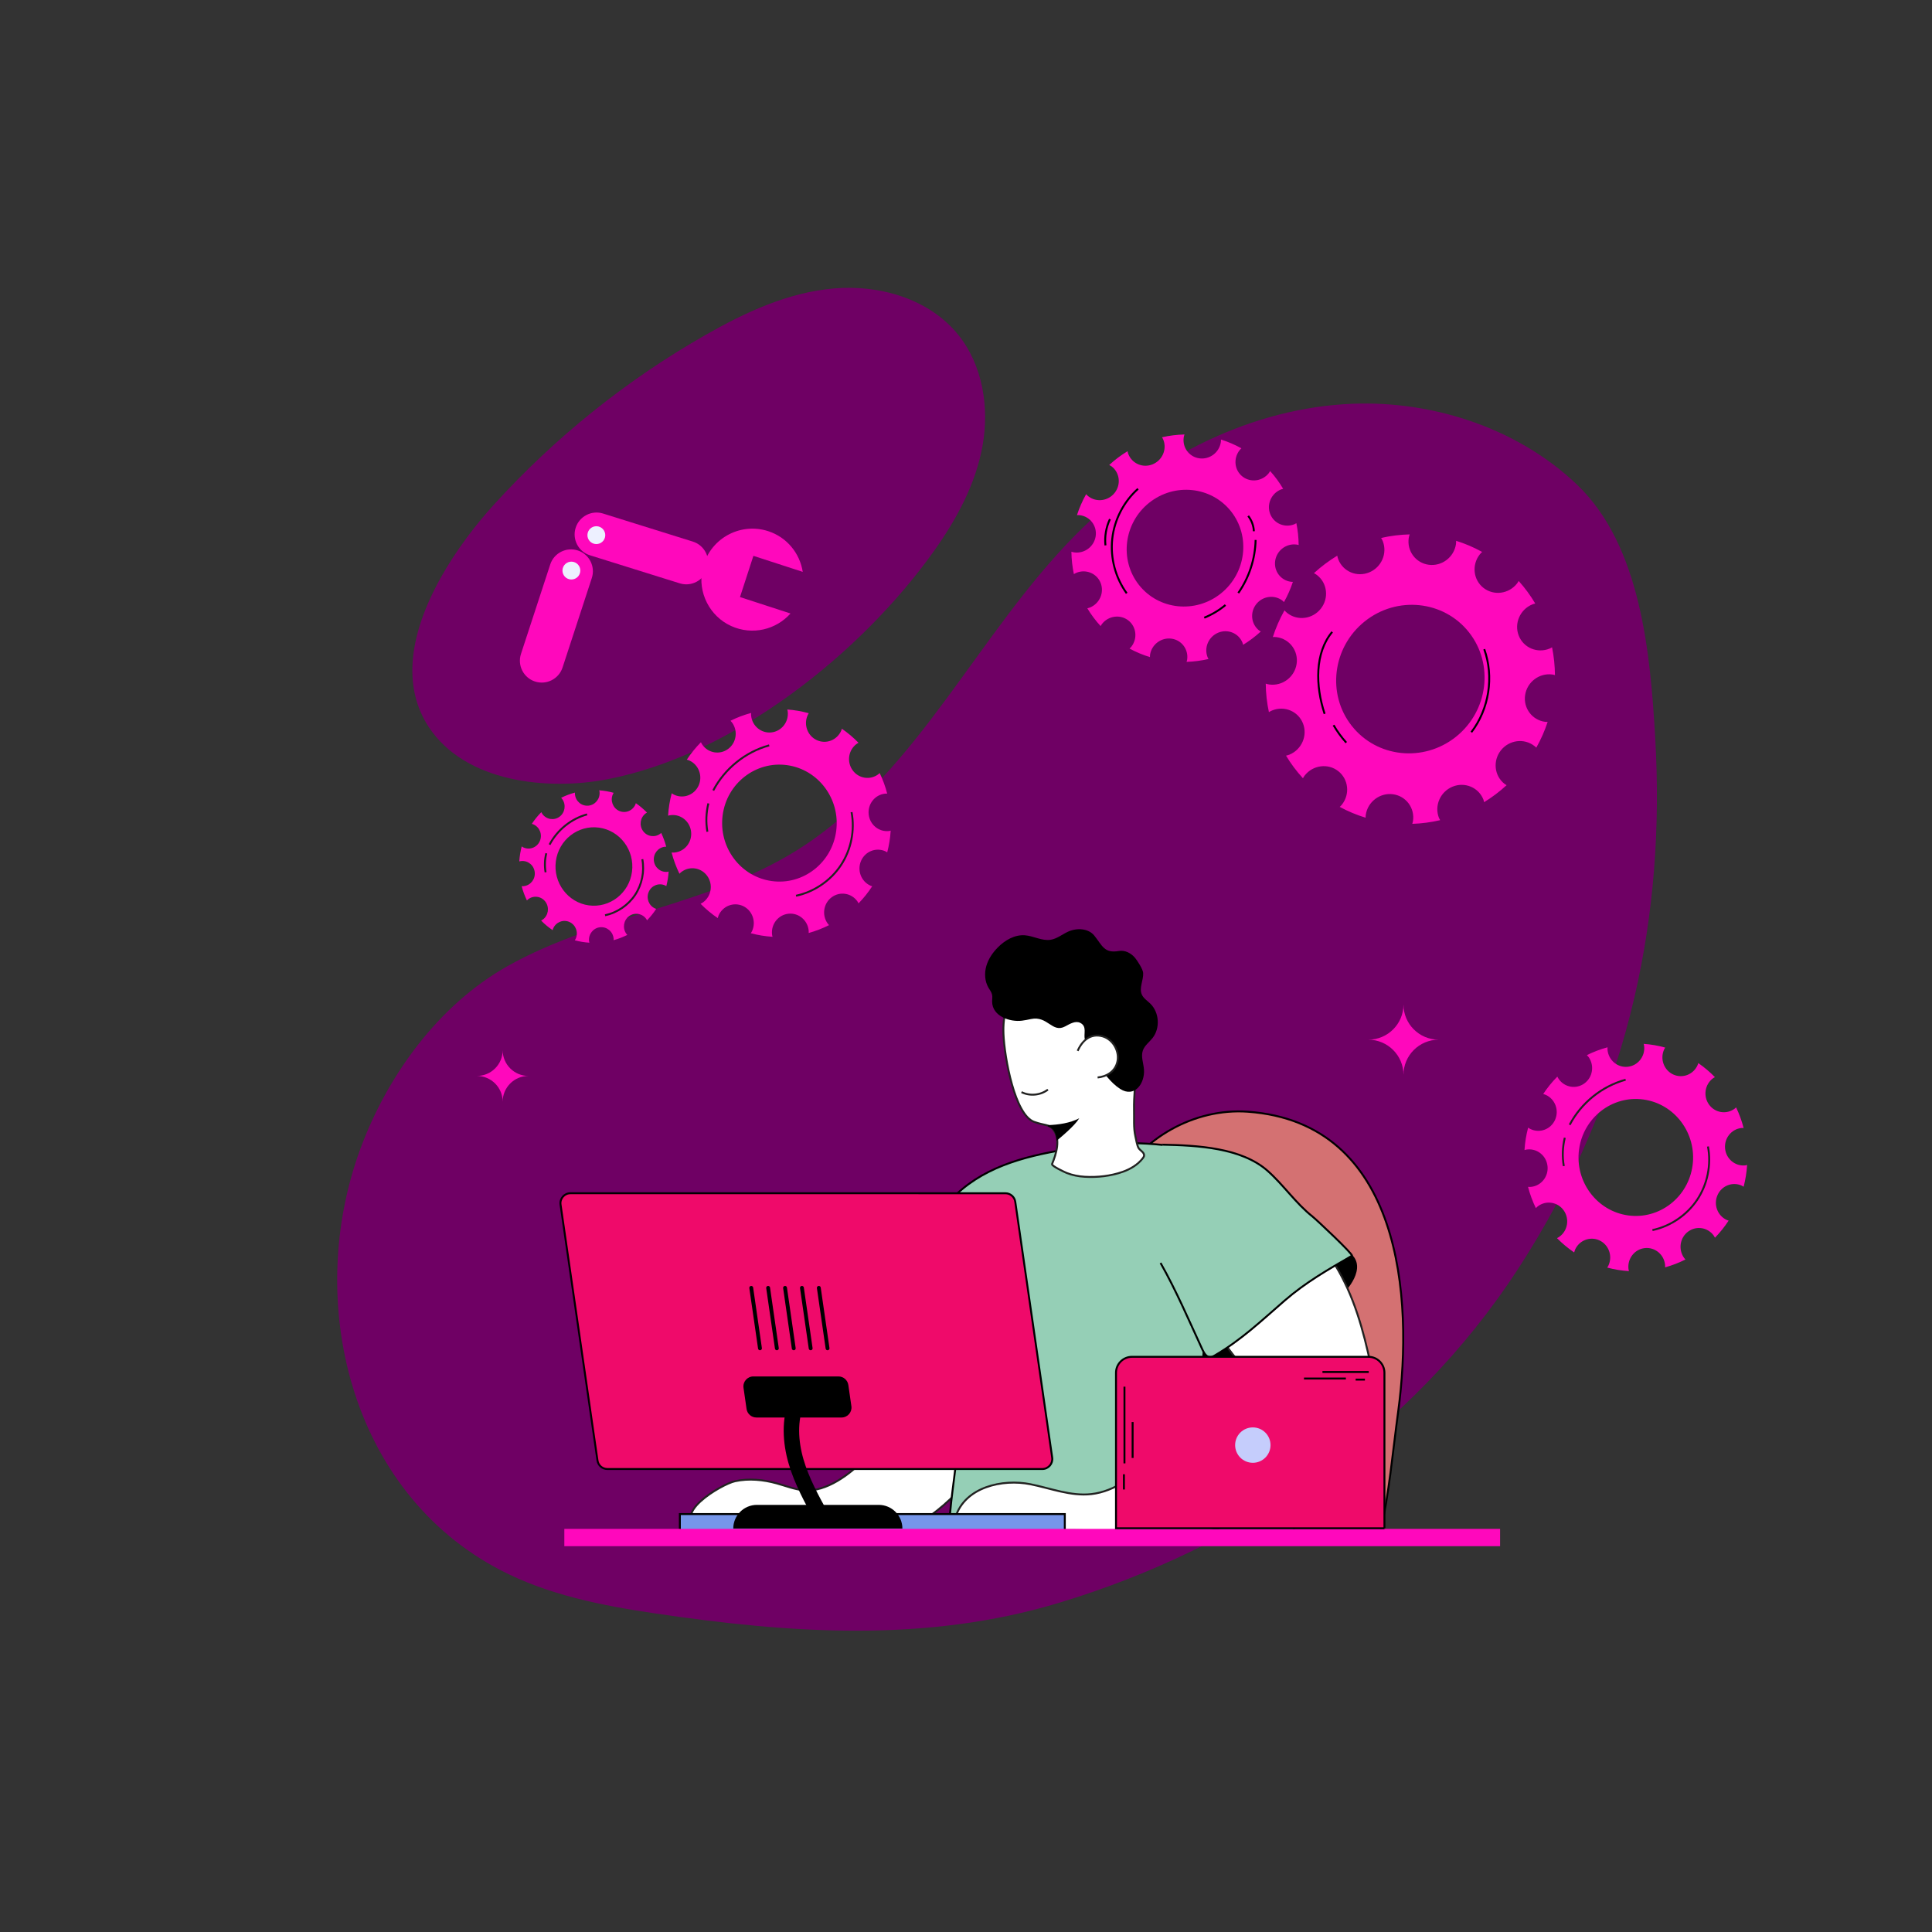 <?xml version="1.0" encoding="utf-8"?>
<!-- Generator: Adobe Illustrator 28.1.0, SVG Export Plug-In . SVG Version: 6.00 Build 0)  -->
<svg version="1.1" xmlns="http://www.w3.org/2000/svg" xmlns:xlink="http://www.w3.org/1999/xlink" x="0px" y="0px"
	 viewBox="0 0 500 500" style="enable-background:new 0 0 500 500;" xml:space="preserve">
<rect x="0" y="0" width="500" height="500" fill="#333333" stroke="none"/>
<style type="text/css">
	.st0{fill:#6F0064;}
	.st1{fill:#FF08BC;}
	.st2{fill:none;stroke:#000000;stroke-width:0.5;stroke-miterlimit:10;}
	.st3{fill:none;stroke:#222221;stroke-width:0.5;stroke-miterlimit:10;}
	.st4{fill:#D47172;stroke:#000000;stroke-width:0.5;stroke-miterlimit:10;}
	.st5{fill:#FFFFFF;stroke:#222221;stroke-width:0.5;stroke-miterlimit:10;}
	.st6{fill:#95CFB6;stroke:#000000;stroke-width:0.5;stroke-miterlimit:10;}
	.st7{fill:#7696EA;stroke:#000000;stroke-width:0.5;stroke-miterlimit:10;}
	.st8{clip-path:url(#SVGID_00000174559860295334809770000017245924544775956126_);}
	.st9{fill:#EF0A6A;stroke:#000000;stroke-width:0.5;stroke-miterlimit:10;}
	.st10{fill:none;stroke:#000000;stroke-width:4;stroke-miterlimit:10;}
	.st11{fill:none;stroke:#000000;stroke-linecap:round;stroke-miterlimit:10;}
	.st12{fill:#C5CDFC;}
	.st13{fill:#5F76E8;stroke:#000000;stroke-width:0.5;stroke-miterlimit:10;}
	.st14{fill:#EDF0FF;}
</style>
<g id="BACKGROUND">
</g>
<g id="OBJECTS">
	<g>
		<path class="st0" d="M106.75,172.09c0.68-15.21,11.96-31.45,21.1-41.52c15.78-17.37,34.31-32.24,54.7-43.86
			c10.34-5.9,21.44-11.05,33.3-12.06c11.86-1.02,24.66,2.72,32.13,11.99c6.35,7.87,8.08,18.77,6.3,28.72
			c-1.78,9.95-6.74,19.07-12.61,27.3c-18.86,26.46-51.73,52.68-84.53,59.02c-15.27,2.95-36.74,0.91-46.24-13.62
			C107.68,183.11,106.5,177.67,106.75,172.09z"/>
		<path class="st0" d="M423.01,258c-5.69,24.58-15.63,48.07-30.11,70.35c-27.49,42.29-70.94,72.04-118.94,86.49
			c-34.39,10.35-69.42,7.9-104.55,2.69c-13.72-2.03-27.56-4.77-39.86-11.17c-39.06-20.32-50.82-69.63-36.27-109.09
			c6.97-18.9,20.15-37.11,37.91-47.15c24.36-13.77,53.65-15.7,77.29-31.52c29.59-19.8,44.83-54.86,69.87-80.17
			c18.52-18.72,43.2-32.1,69.48-33.82c21.61-1.42,44.48,5.73,60.29,20.81c16.59,15.82,19,43.89,20.25,65.62
			C429.71,214.16,427.99,236.5,423.01,258z"/>
		<g>
			<g>
				<g>
					<g>
						<g>
							<g>
								<g>
									<g>
										<path class="st1" d="M332.29,155.82c0.95-1.69,1.72-3.45,2.31-5.24c-0.17,0-0.34,0.01-0.51-0.02
											c-2.65-0.35-4.47-2.79-4.07-5.45c0.4-2.66,2.88-4.53,5.53-4.18c0.19,0.02,0.36,0.08,0.54,0.13
											c-0.01-1.91-0.21-3.8-0.59-5.66c-0.16,0.09-0.31,0.19-0.48,0.26c-2.5,1.03-5.31-0.15-6.29-2.63
											c-0.98-2.48,0.26-5.32,2.76-6.35c0.2-0.08,0.4-0.12,0.59-0.18c-0.96-1.62-2.08-3.16-3.37-4.59
											c-0.11,0.17-0.2,0.35-0.33,0.52c-1.68,2.13-4.73,2.53-6.82,0.9c-2.09-1.63-2.43-4.68-0.76-6.81
											c0.15-0.19,0.32-0.34,0.48-0.5c-1.7-0.94-3.48-1.7-5.29-2.27c0,0.23,0,0.46-0.04,0.69c-0.4,2.66-2.88,4.53-5.53,4.18
											c-2.65-0.35-4.47-2.79-4.07-5.45c0.04-0.25,0.11-0.49,0.19-0.73c-1.95,0.05-3.9,0.29-5.81,0.72
											c0.12,0.21,0.25,0.42,0.34,0.65c0.98,2.48-0.26,5.32-2.76,6.35c-2.5,1.03-5.31-0.15-6.29-2.63
											c-0.1-0.25-0.16-0.51-0.21-0.76c-1.67,1.01-3.26,2.2-4.74,3.56c0.22,0.12,0.44,0.25,0.65,0.4
											c2.09,1.63,2.43,4.68,0.76,6.81c-1.67,2.13-4.73,2.53-6.82,0.9c-0.21-0.17-0.4-0.36-0.57-0.55
											c-0.98,1.75-1.77,3.57-2.37,5.42c0.25-0.01,0.51-0.01,0.77,0.02c2.65,0.35,4.47,2.79,4.07,5.45
											c-0.4,2.66-2.88,4.53-5.53,4.18c-0.26-0.03-0.5-0.1-0.75-0.18c0.02,1.95,0.24,3.89,0.64,5.8
											c0.21-0.12,0.41-0.25,0.64-0.34c2.5-1.03,5.31,0.15,6.29,2.63c0.98,2.48-0.26,5.32-2.76,6.35
											c-0.23,0.09-0.46,0.15-0.69,0.21c0.98,1.63,2.13,3.17,3.44,4.6c0.11-0.19,0.22-0.38,0.36-0.56
											c1.67-2.13,4.73-2.53,6.82-0.9c2.09,1.63,2.43,4.68,0.76,6.81c-0.14,0.17-0.3,0.32-0.45,0.47c1.7,0.92,3.46,1.65,5.27,2.2
											c0.01-0.2,0-0.39,0.03-0.59c0.4-2.66,2.88-4.53,5.53-4.18c2.65,0.35,4.47,2.79,4.07,5.45c-0.03,0.2-0.09,0.38-0.14,0.56
											c1.91-0.07,3.8-0.31,5.67-0.74c-0.08-0.15-0.18-0.3-0.24-0.47c-0.98-2.48,0.26-5.32,2.76-6.35
											c2.5-1.03,5.31,0.15,6.29,2.63c0.07,0.17,0.1,0.34,0.14,0.52c1.61-0.99,3.15-2.14,4.58-3.45
											c-0.14-0.09-0.28-0.16-0.42-0.26c-2.09-1.63-2.43-4.68-0.76-6.81c1.67-2.13,4.73-2.53,6.82-0.9
											C332.05,155.56,332.16,155.7,332.29,155.82z M322.13,153.9c-6.83,8.68-19.27,10.31-27.81,3.66
											c-8.53-6.66-9.91-19.09-3.09-27.76c6.83-8.68,19.27-10.31,27.81-3.66C327.57,132.8,328.95,145.22,322.13,153.9z"/>
									</g>
									<path class="st1" d="M292.86,124.39c-9.78,7.82-11.55,22.01-3.93,31.65c7.61,9.63,21.76,11.11,31.55,3.3
										c9.78-7.82,11.55-22.01,3.94-31.65C316.8,118.05,302.65,116.57,292.86,124.39z M318.59,132.34
										c5.11,6.47,3.93,16.01-2.64,21.26c-6.57,5.25-16.08,4.26-21.19-2.22c-5.11-6.47-3.93-16.01,2.64-21.26
										C303.97,124.87,313.47,125.87,318.59,132.34z"/>
								</g>
							</g>
						</g>
					</g>
				</g>
			</g>
			<g>
				<g>
					<g>
						<g>
							<g>
								<g>
									<g>
										<path class="st1" d="M397.59,193.5c1.21-2.15,2.19-4.39,2.94-6.67c-0.22-0.01-0.43,0.01-0.65-0.02
											c-3.37-0.45-5.69-3.55-5.18-6.93c0.51-3.38,3.66-5.77,7.04-5.32c0.24,0.03,0.46,0.1,0.68,0.16
											c-0.02-2.42-0.27-4.84-0.75-7.2c-0.2,0.11-0.4,0.24-0.62,0.33c-3.18,1.31-6.76-0.19-8-3.35
											c-1.24-3.15,0.33-6.77,3.51-8.08c0.25-0.1,0.5-0.16,0.76-0.23c-1.22-2.06-2.65-4.02-4.29-5.84
											c-0.13,0.22-0.26,0.45-0.42,0.66c-2.13,2.71-6.02,3.22-8.68,1.14c-2.66-2.08-3.09-5.96-0.96-8.67
											c0.19-0.24,0.4-0.44,0.61-0.64c-2.17-1.2-4.42-2.16-6.74-2.88c0,0.29,0,0.58-0.04,0.88c-0.51,3.38-3.66,5.77-7.04,5.32
											c-3.37-0.45-5.69-3.55-5.18-6.93c0.05-0.32,0.14-0.63,0.24-0.93c-2.48,0.06-4.96,0.37-7.39,0.92
											c0.16,0.27,0.31,0.53,0.43,0.83c1.24,3.15-0.33,6.77-3.51,8.08c-3.18,1.31-6.76-0.19-8-3.35
											c-0.13-0.32-0.2-0.64-0.27-0.97c-2.13,1.29-4.15,2.8-6.03,4.52c0.28,0.15,0.56,0.31,0.82,0.52
											c2.66,2.08,3.09,5.96,0.96,8.67c-2.13,2.71-6.02,3.22-8.68,1.14c-0.27-0.21-0.5-0.45-0.73-0.7
											c-1.25,2.23-2.25,4.54-3.01,6.9c0.32-0.01,0.65-0.01,0.97,0.03c3.37,0.45,5.69,3.55,5.18,6.94
											c-0.51,3.38-3.66,5.77-7.04,5.32c-0.33-0.04-0.64-0.13-0.95-0.22c0.03,2.48,0.3,4.95,0.82,7.37
											c0.26-0.16,0.53-0.31,0.82-0.43c3.18-1.31,6.76,0.19,8,3.35c1.24,3.15-0.33,6.77-3.51,8.08
											c-0.29,0.12-0.59,0.19-0.88,0.26c1.24,2.07,2.71,4.03,4.38,5.85c0.14-0.24,0.28-0.48,0.45-0.71
											c2.13-2.71,6.02-3.22,8.68-1.14c2.66,2.08,3.09,5.96,0.96,8.67c-0.17,0.22-0.38,0.4-0.57,0.59c2.16,1.17,4.4,2.1,6.7,2.8
											c0.01-0.25,0-0.5,0.04-0.75c0.51-3.38,3.66-5.77,7.04-5.32c3.37,0.45,5.69,3.55,5.18,6.94c-0.04,0.25-0.12,0.48-0.18,0.72
											c2.42-0.08,4.84-0.4,7.21-0.95c-0.1-0.2-0.22-0.38-0.31-0.59c-1.24-3.15,0.33-6.77,3.51-8.08c3.18-1.31,6.76,0.19,8,3.35
											c0.08,0.22,0.12,0.44,0.18,0.66c2.05-1.26,4-2.73,5.82-4.4c-0.18-0.11-0.36-0.2-0.53-0.33c-2.66-2.08-3.09-5.96-0.96-8.67
											c2.13-2.71,6.02-3.22,8.68-1.14C397.29,193.18,397.43,193.34,397.59,193.5z M384.66,191.06
											c-8.68,11.04-24.52,13.12-35.37,4.65c-10.85-8.47-12.61-24.28-3.93-35.32c8.68-11.04,24.52-13.12,35.37-4.65
											C391.59,164.21,393.35,180.02,384.66,191.06z"/>
									</g>
									<path class="st1" d="M347.43,153.52c-12.45,9.94-14.69,28.01-5,40.26c9.69,12.26,27.69,14.14,40.13,4.19
										c12.45-9.94,14.69-28.01,5.01-40.26C377.88,145.46,359.88,143.57,347.43,153.52z M380.16,163.63
										c6.51,8.23,5,20.37-3.36,27.05c-8.36,6.68-20.46,5.42-26.96-2.82c-6.51-8.23-5-20.37,3.36-27.05
										C361.56,154.13,373.65,155.4,380.16,163.63z"/>
								</g>
							</g>
						</g>
					</g>
				</g>
			</g>
			<path class="st2" d="M344.77,163.54c-4.51,5.38-4.37,13.94-1.96,21.2"/>
			<path class="st2" d="M345.12,187.67c0.94,1.61,2.04,3.13,3.29,4.52"/>
			<path class="st2" d="M384.12,168.01c2.56,7.11,1.26,15.49-3.34,21.49"/>
			<path class="st2" d="M294.52,126.5c-3.71,3.31-6.14,8.02-6.67,12.96c-0.54,4.94,0.82,10.06,3.74,14.09"/>
			<path class="st2" d="M311.66,159.86c1.98-0.8,3.84-1.91,5.49-3.28"/>
			<path class="st2" d="M320.47,153.47c2.8-4,4.38-8.84,4.48-13.73"/>
			<path class="st2" d="M324.5,137.49c-0.06-1.43-0.58-2.84-1.47-3.97"/>
			<path class="st2" d="M287.25,134.35c-0.99,2.1-1.4,4.48-1.16,6.79"/>
		</g>
		<g>
			<g>
				<g>
					<g>
						<g>
							<g>
								<path class="st1" d="M451.25,291.92c-0.49-1.86-1.14-3.65-1.95-5.33c-0.12,0.11-0.24,0.24-0.38,0.34
									c-2.14,1.57-5.11,1.08-6.65-1.1c-1.54-2.18-1.06-5.22,1.08-6.79c0.15-0.11,0.31-0.19,0.47-0.28
									c-1.32-1.35-2.76-2.57-4.31-3.64c-0.05,0.17-0.09,0.35-0.17,0.52c-1.08,2.45-3.9,3.54-6.3,2.44
									c-2.4-1.1-3.47-3.98-2.39-6.43c0.08-0.19,0.2-0.36,0.3-0.54c-1.8-0.5-3.66-0.83-5.56-0.96c0.04,0.2,0.1,0.39,0.12,0.6
									c0.27,2.67-1.64,5.06-4.26,5.33c-2.62,0.27-4.96-1.68-5.22-4.35c-0.02-0.23-0.01-0.46,0-0.69c-1.87,0.5-3.65,1.18-5.34,2.02
									c0.16,0.16,0.31,0.33,0.45,0.52c1.54,2.18,1.06,5.22-1.08,6.79c-2.14,1.57-5.11,1.08-6.65-1.1
									c-0.15-0.21-0.26-0.43-0.37-0.65c-1.36,1.38-2.59,2.89-3.66,4.51c0.23,0.07,0.46,0.13,0.69,0.23
									c2.4,1.1,3.47,3.98,2.39,6.43c-1.08,2.45-3.9,3.54-6.3,2.44c-0.24-0.11-0.46-0.25-0.68-0.4c-0.5,1.87-0.82,3.81-0.94,5.8
									c0.24-0.06,0.48-0.13,0.74-0.15c2.62-0.27,4.96,1.68,5.22,4.35c0.27,2.67-1.64,5.06-4.26,5.33c-0.27,0.03-0.53,0.02-0.79,0
									c0.5,1.92,1.19,3.76,2.03,5.5c0.18-0.18,0.36-0.36,0.56-0.51c2.14-1.57,5.11-1.08,6.65,1.1c1.54,2.18,1.06,5.22-1.08,6.79
									c-0.21,0.15-0.43,0.27-0.66,0.39c1.36,1.38,2.85,2.62,4.44,3.7c0.06-0.23,0.13-0.46,0.22-0.69c1.08-2.45,3.9-3.54,6.3-2.44
									c2.4,1.1,3.47,3.98,2.39,6.43c-0.1,0.22-0.23,0.42-0.35,0.62c1.82,0.49,3.7,0.8,5.62,0.92c-0.05-0.21-0.11-0.42-0.13-0.64
									c-0.27-2.67,1.64-5.06,4.26-5.33c2.62-0.27,4.96,1.68,5.22,4.35c0.02,0.22,0.01,0.43,0,0.64c1.84-0.51,3.61-1.2,5.28-2.04
									c-0.13-0.14-0.27-0.28-0.38-0.44c-1.54-2.18-1.06-5.22,1.08-6.79c2.14-1.57,5.11-1.08,6.65,1.1
									c0.11,0.16,0.19,0.33,0.28,0.5c1.32-1.36,2.5-2.84,3.54-4.43c-0.16-0.05-0.33-0.09-0.49-0.17c-2.4-1.1-3.47-3.98-2.39-6.43
									c1.08-2.45,3.9-3.54,6.3-2.44c0.16,0.08,0.31,0.18,0.46,0.27c0.47-1.82,0.78-3.69,0.9-5.62c-0.16,0.03-0.31,0.08-0.48,0.1
									c-2.62,0.27-4.96-1.68-5.22-4.35c-0.27-2.67,1.64-5.06,4.26-5.33C450.9,291.9,451.07,291.92,451.25,291.92z M442.67,297.53
									c1.08,10.89-6.69,20.62-17.37,21.72c-10.67,1.1-20.2-6.83-21.28-17.73c-1.08-10.89,6.69-20.61,17.37-21.72
									C432.06,278.7,441.59,286.64,442.67,297.53z"/>
							</g>
							<path class="st1" d="M401.47,296.54c-1.62,12.31,6.87,23.67,18.93,25.33c12.06,1.66,23.19-7.01,24.82-19.32
								c1.62-12.31-6.87-23.67-18.93-25.33C414.23,275.56,403.09,284.23,401.47,296.54z M425.32,284.55
								c8.1,1.11,13.81,8.75,12.72,17.02c-1.09,8.27-8.57,14.09-16.67,12.98c-8.1-1.11-13.81-8.75-12.72-17.02
								C409.74,289.26,417.22,283.43,425.32,284.55z"/>
						</g>
					</g>
				</g>
			</g>
			<path class="st3" d="M420.71,279.43c-6.15,1.69-11.52,6.02-14.48,11.67"/>
			<path class="st3" d="M404.97,294.45c-0.59,2.39-0.68,4.9-0.26,7.33"/>
			<path class="st3" d="M427.65,318.35c4.69-1,8.95-3.9,11.6-7.89c2.65-3.99,3.67-9.04,2.77-13.75"/>
		</g>
		<g>
			<g>
				<g>
					<path class="st4" d="M357.19,396.83c2.34-10.34,3.23-20.99,4.66-31.53c3.99-29.47,0.88-74.76-38.95-77.59
						c-13.71-0.97-27.65,6.81-34.02,18.99c-6.47,12.37-5.13,27.14-5.46,41.1c-0.37,15.43-3.08,31.06-10.27,44.71
						c-0.8,1.52-1.64,2.95-2.52,4.32H357.19z"/>
					<path class="st5" d="M226.36,396.15c0.02,0,0.05,0,0.07,0c2.85,0.03,5.75,0.06,8.45-0.85c5.4-1.81,10.19-6.33,14.07-10.33
						c4.67-4.82,9.34-9.46,6.09-16.19c-0.54-1.12-1.12-2.29-2.15-3c-0.81-0.56-1.8-0.77-2.77-0.94c-2.84-0.49-5.73-0.73-8.61-0.7
						c-9.31,0.09-12.09,7.42-17.74,13.43c-3.65,3.89-10,8.64-15.68,8.12c-2.44-0.22-4.74-1.15-7.1-1.8
						c-3.49-0.96-7.2-1.32-10.74-0.56c-3.57,0.76-17.64,9.15-8.32,12.24c2.67,0.88,6.01,0.15,8.78,0.18
						c3.96,0.05,7.92,0.09,11.88,0.14C210.52,395.97,218.44,396.06,226.36,396.15z"/>
					<path class="st6" d="M247.34,378.74c-0.09,2.75-2.58,17.05-1.27,19.46c0.19,0.35,0.4,0.64,0.61,0.91h20.95
						c5.16-0.68,10.39-1.12,15.12-0.22c0.33,0.06,0.65,0.14,0.97,0.22h50.92c1.4-15.88-0.73-30.29-6.53-45.13
						c-4-10.24-5.52-21.27-6.96-32.11c-1.35-10.13-3.1-23.2-14.7-24.88c-14.1-2.04-22.5-1.21-34.75,1.23
						c-11.36,2.26-21.4,6.03-28.48,15.72c-7.26,9.94-10.69,22.09-13.61,34.05c-0.13,0.55-0.26,1.14-0.05,1.67
						c0.31,0.76,1.22,1.07,2.02,1.26c5.21,1.26,10.61,1.74,15.96,1.4C243.49,364.06,247.75,366.3,247.34,378.74z"/>
				</g>
				<path d="M349.57,332.39c-0.05,0.08-0.1,0.15-0.16,0.23c-3.36,4.8-8.46,8.8-12.71,12.8c-4.41,4.15-10.33,7.31-16.04,9.27
					c-2.9,1-6.65,1.49-8.56-0.91c-2.1-2.64-0.27-6.52,1.81-9.18c4.59-5.87,10.37-10.8,16.84-14.48c3.29-1.87,6.62-3.73,10.21-4.97
					c2.85-0.98,7.99-2.79,9.79,0.73C351.82,327.94,350.88,330.45,349.57,332.39z"/>
				<path class="st5" d="M305.67,316.54c3.84-5.14,12.1-7.24,18.54-5.75c9.01,2.08,16.49,8.72,21.33,16.6
					c4.84,7.88,7.34,16.97,9.24,26.02c1.05,4.97,1.87,10.4-0.45,14.91c-4.36,8.46-14.91,3.91-20.26-0.75
					c-3.04-2.64-5.73-5.66-8.33-8.73c-6.42-7.6-12.33-15.63-17.66-24.03c-1.77-2.78-3.5-5.67-4.22-8.88
					C303.01,322.15,303.84,319,305.67,316.54z"/>
				<path class="st6" d="M300.84,296.24c9.1,0.19,20.48,0.78,27.26,6.81c4.1,3.65,7.23,8.34,11.54,11.76
					c1.12,0.89,10.71,9.92,10.24,10.18c-6.15,3.56-11.91,6.83-17.39,11.58c-6,5.2-11.24,10.21-18.14,14.24
					c-0.34,0.2-0.69,0.4-1.08,0.42c-0.99,0.06-1.64-1-2.06-1.9c-3.5-7.55-6.75-15.23-10.86-22.48"/>
				<path class="st5" d="M330.23,354.96c-12.46,4.4-21.79,14.49-31.82,22.91c-4.73,3.97-9.84,8.11-15.97,8.8
					c-5.33,0.6-10.54-1.51-15.8-2.56c-7.14-1.42-16.88,0.68-19.35,8.5c-0.09,0.3-0.18,0.61-0.11,0.92c0.08,0.34,0.34,0.61,0.6,0.84
					c3.22,2.89,8.12,2.77,12.17,2.4c12.47-1.14,25.06-1,37.5,0.41c14.62,1.66,32.94-5.73,44.81-14.43
					c6.4-4.69,11.79-10.65,13.65-18.37"/>
				<path class="st5" d="M216.02,394.5c-1.58-3.58-4.66-6.23-7.65-8.76"/>
				<rect x="175.95" y="391.84" class="st7" width="99.62" height="7.27"/>
				<g>
					<path class="st5" d="M272.54,292.28c2.03,2.45,0.82,6.37-0.27,8.98c-0.2,0.48,3.41,2.16,3.81,2.31
						c1.49,0.58,3.08,0.89,4.67,0.98c3.27,0.19,6.7-0.19,9.8-1.28c2.01-0.71,3.92-1.84,5.21-3.53c0.16-0.21,0.32-0.44,0.33-0.7
						c0.06-0.83-1.09-1.32-1.45-1.96c-0.39-0.72-0.62-2.19-0.81-3.03c-0.5-2.23-0.28-4.55-0.34-6.82c-0.08-3.6,0.41-7.22,0.51-10.82
						c0.2-7.37-0.93-15.12-7.41-19.65c-0.07-0.05-0.13-0.09-0.2-0.14c-2.36-1.61-4.9-3.07-7.61-3.98c-2.89-0.96-4.78-1.07-7.58-0.02
						c-2.57,0.96-4.65,0.73-6.89,2.61c-3.8,3.18-4.81,7.67-4.61,12.42c0.25,5.96,2.89,20.89,7.94,22.69
						C270.4,291.33,271.39,290.89,272.54,292.28z"/>
					<path d="M264.49,264.15c0.78-0.1,1.56-0.26,2.31-0.42c4.37-0.93,5.48,3.72,8.87,1.9c1.23-0.66,2.66-1.54,3.9-0.91
						c1.83,0.92,0.81,2.82,1.19,4.29c0.51,2.02,1.89,4.41,3.08,6.1c1.66,2.35,3.57,5.1,6.04,6.69c3.72,2.4,6.44-1.37,6.18-5.01
						c-0.12-1.66-0.84-3.35-0.29-4.92c0.45-1.3,1.66-2.15,2.51-3.23c2.02-2.56,1.75-6.64-0.59-8.91c-0.76-0.74-1.73-1.34-2.17-2.3
						c-0.8-1.73,0.44-3.73,0.33-5.63c-0.05-0.94-1.47-3.14-2.07-3.87c-1.02-1.24-2.61-2.1-4.25-1.81c-3.79,0.66-4.25-1.42-6.32-3.98
						c-1.56-1.93-4.58-2.05-6.83-1.01c-1.49,0.69-2.83,1.81-4.45,2.08c-2.26,0.37-4.44-1-6.72-1.16c-2.63-0.18-5.14,1.28-6.99,3.16
						c-1.34,1.36-2.45,2.99-2.97,4.83c-0.52,1.84-0.4,3.89,0.55,5.55c0.35,0.6,0.8,1.16,0.95,1.83c0.13,0.58,0.01,1.18,0.01,1.77
						C256.78,263.01,261.36,264.55,264.49,264.15z"/>
					<path class="st5" d="M278.9,271.96c1.16-2.66,3.34-4.63,6.44-3.76c2.83,0.8,4.59,4.11,3.75,6.92c-0.69,2.3-2.74,3.5-5.03,3.73"
						/>
					<g>
						<defs>
							<path id="SVGID_1_" d="M286.4,256.62c16.62,11.3-1.27,36.12,12.66,44.52c-8.54,2.36-17.73,2.32-26.25-0.12
								c0.36,0.1,0.65-5.5,0.63-5.88c-0.26-3.83-2.24-3.69-5.44-4.26c-1.92-0.34-3.43-3.37-4.41-5.05
								c-3.07-5.26-3.64-12.21-3.89-18.18c-0.2-4.75,0.81-9.24,4.61-12.42c2.24-1.87,4.32-1.65,6.89-2.61
								c2.8-1.05,4.7-0.94,7.58,0.02C281.5,253.55,284.04,255.01,286.4,256.62z"/>
						</defs>
						<clipPath id="SVGID_00000059269215278065915800000006837248970094267047_">
							<use xlink:href="#SVGID_1_"  style="overflow:visible;"/>
						</clipPath>
						<g style="clip-path:url(#SVGID_00000059269215278065915800000006837248970094267047_);">
							<path d="M271.19,291.46c-0.02-0.09-0.04-0.19-0.06-0.28c2.79-0.08,5.79-0.53,8.18-1.77c-1.2,1.97-4.62,4.83-7.23,6.94
								C272.09,295.73,272.09,293,271.19,291.46z"/>
						</g>
					</g>
				</g>
				<g>
					<g>
						<path class="st9" d="M269.76,380.18H157.18c-1.28,0-2.37-0.94-2.55-2.21l-9.56-66.22c-0.22-1.55,0.98-2.94,2.55-2.94H260.2
							c1.28,0,2.37,0.94,2.55,2.21l9.56,66.22C272.53,378.78,271.32,380.18,269.76,380.18z"/>
						<path d="M233.54,395.59h-43.77l0,0c0-3.39,2.74-6.13,6.13-6.13h31.51C230.8,389.46,233.54,392.21,233.54,395.59L233.54,395.59
							z"/>
						<path d="M217.79,366.85h-22.03c-1.28,0-2.36-0.94-2.55-2.2l-0.79-5.49c-0.22-1.55,0.98-2.94,2.55-2.94H217
							c1.28,0,2.36,0.94,2.55,2.21l0.79,5.49C220.56,365.46,219.36,366.85,217.79,366.85z"/>
						<path class="st10" d="M212.68,392.71c-2.58-4.66-5.17-9.37-6.66-14.48c-1.49-5.11-1.78-10.74,0.21-15.68"/>
					</g>
					<g>
						<line class="st11" x1="196.68" y1="348.94" x2="194.42" y2="333.3"/>
						<line class="st11" x1="201.05" y1="348.94" x2="198.79" y2="333.3"/>
						<line class="st11" x1="205.42" y1="348.94" x2="203.17" y2="333.3"/>
						<line class="st11" x1="209.8" y1="348.94" x2="207.54" y2="333.3"/>
						<line class="st11" x1="214.17" y1="348.94" x2="211.91" y2="333.3"/>
					</g>
				</g>
				<rect x="146.05" y="395.67" class="st1" width="242.17" height="4.48"/>
				<path class="st5" d="M264.36,282.64c2.16,1.09,4.93,0.82,6.84-0.65"/>
			</g>
			<g>
				<g>
					<path class="st9" d="M358.3,395.51h-69.48v-40.24c0-2.28,1.85-4.13,4.13-4.13h61.21c2.28,0,4.13,1.85,4.13,4.13V395.51z"/>
					<path class="st12" d="M328.81,373.99c0,2.53-2.05,4.58-4.58,4.58s-4.58-2.05-4.58-4.58s2.05-4.58,4.58-4.58
						S328.81,371.46,328.81,373.99z"/>
				</g>
				<g>
					<line class="st13" x1="291.01" y1="358.87" x2="291.01" y2="378.72"/>
					<line class="st13" x1="290.87" y1="381.54" x2="290.87" y2="385.48"/>
					<line class="st13" x1="293.12" y1="368.02" x2="293.12" y2="377.32"/>
					<line class="st13" x1="337.47" y1="356.76" x2="348.31" y2="356.76"/>
					<line class="st13" x1="342.25" y1="355.07" x2="354.23" y2="355.07"/>
					<line class="st13" x1="350.84" y1="357.04" x2="353.24" y2="357.04"/>
				</g>
			</g>
		</g>
		<g>
			<g>
				<path class="st1" d="M148.97,136.62L148.97,136.62c0.93-2.98,4.11-4.65,7.09-3.72l23.24,7.26c2.98,0.93,4.65,4.11,3.72,7.09l0,0
					c-0.93,2.98-4.11,4.65-7.09,3.72l-23.24-7.26C149.7,142.78,148.04,139.6,148.97,136.62z"/>
				<path class="st1" d="M138.45,176.37L138.45,176.37c-2.97-0.97-4.59-4.17-3.62-7.14l7.57-23.15c0.97-2.97,4.17-4.59,7.14-3.62
					l0,0c2.97,0.97,4.59,4.17,3.62,7.14l-7.57,23.15C144.62,175.72,141.43,177.34,138.45,176.37z"/>
				<path class="st1" d="M181.78,147.39c-1.23,5.96,1.89,12.11,7.44,14.62c5.54,2.51,11.67,0.91,15.36-3.24l-13.07-4.25l3.47-10.67
					l12.77,4.15c-0.74-4.76-4.05-8.95-8.95-10.54C191.4,135.06,183.41,139.55,181.78,147.39z"/>
			</g>
			<path class="st14" d="M153.79,140.74c-1.24-0.3-2-1.55-1.7-2.79c0.3-1.24,1.55-2,2.79-1.7c1.24,0.3,2,1.55,1.7,2.79
				C156.28,140.28,155.03,141.04,153.79,140.74z"/>
			<path class="st14" d="M147.33,149.91c-1.24-0.3-2-1.55-1.7-2.79c0.3-1.24,1.55-2,2.79-1.7c1.24,0.3,2,1.55,1.7,2.79
				C149.82,149.45,148.57,150.21,147.33,149.91z"/>
		</g>
		<path class="st1" d="M363.22,259.96L363.22,259.96c0,5.03,4.08,9.11,9.11,9.11l0,0c-5.03,0-9.11,4.08-9.11,9.11l0,0
			c0-5.03-4.08-9.11-9.11-9.11l0,0C359.14,269.07,363.22,264.99,363.22,259.96z"/>
		<path class="st1" d="M130.09,271.78L130.09,271.78c0,3.68,2.99,6.67,6.67,6.67l0,0c-3.68,0-6.67,2.99-6.67,6.67l0,0
			c0-3.68-2.99-6.67-6.67-6.67l0,0C127.11,278.45,130.09,275.47,130.09,271.78z"/>
		<g>
			<g>
				<g>
					<g>
						<g>
							<g>
								<path class="st1" d="M172.42,219.13c-0.33-1.25-0.77-2.45-1.31-3.58c-0.08,0.08-0.16,0.16-0.25,0.23
									c-1.43,1.05-3.43,0.72-4.46-0.74c-1.03-1.46-0.71-3.5,0.72-4.55c0.1-0.07,0.21-0.13,0.32-0.19
									c-0.89-0.91-1.85-1.73-2.89-2.44c-0.04,0.12-0.06,0.23-0.11,0.35c-0.72,1.64-2.62,2.38-4.23,1.64
									c-1.61-0.74-2.33-2.67-1.6-4.31c0.06-0.13,0.13-0.24,0.2-0.36c-1.21-0.34-2.45-0.55-3.73-0.65c0.03,0.13,0.07,0.26,0.08,0.4
									c0.18,1.79-1.1,3.39-2.86,3.57c-1.76,0.18-3.33-1.12-3.5-2.92c-0.02-0.16-0.01-0.31,0-0.46c-1.25,0.33-2.45,0.79-3.58,1.35
									c0.1,0.11,0.21,0.22,0.3,0.35c1.03,1.46,0.71,3.5-0.72,4.55c-1.43,1.05-3.43,0.72-4.46-0.74c-0.1-0.14-0.17-0.29-0.25-0.44
									c-0.91,0.92-1.74,1.94-2.45,3.02c0.16,0.04,0.31,0.09,0.46,0.16c1.61,0.74,2.33,2.67,1.6,4.31
									c-0.72,1.64-2.62,2.38-4.23,1.64c-0.16-0.07-0.31-0.17-0.45-0.27c-0.33,1.26-0.55,2.56-0.63,3.89
									c0.16-0.04,0.32-0.09,0.5-0.1c1.76-0.18,3.33,1.12,3.5,2.92c0.18,1.79-1.1,3.39-2.86,3.58c-0.18,0.02-0.35,0.01-0.53,0
									c0.34,1.29,0.8,2.53,1.36,3.69c0.12-0.12,0.24-0.24,0.38-0.34c1.43-1.05,3.43-0.72,4.46,0.74c1.03,1.46,0.71,3.5-0.72,4.55
									c-0.14,0.1-0.29,0.18-0.44,0.26c0.91,0.93,1.91,1.76,2.98,2.48c0.04-0.15,0.08-0.31,0.15-0.46
									c0.72-1.64,2.62-2.38,4.23-1.64c1.61,0.74,2.33,2.67,1.6,4.31c-0.07,0.15-0.15,0.28-0.24,0.42
									c1.22,0.33,2.48,0.54,3.77,0.62c-0.03-0.14-0.07-0.28-0.09-0.43c-0.18-1.79,1.1-3.39,2.86-3.57
									c1.76-0.18,3.33,1.12,3.5,2.92c0.01,0.15,0,0.29,0,0.43c1.24-0.34,2.42-0.8,3.54-1.37c-0.09-0.1-0.18-0.19-0.26-0.3
									c-1.03-1.46-0.71-3.5,0.72-4.55c1.43-1.05,3.43-0.72,4.46,0.74c0.08,0.11,0.13,0.22,0.19,0.34c0.88-0.91,1.68-1.9,2.38-2.97
									c-0.11-0.04-0.22-0.06-0.33-0.11c-1.61-0.74-2.33-2.67-1.6-4.31c0.72-1.64,2.62-2.38,4.23-1.64
									c0.11,0.05,0.21,0.12,0.31,0.18c0.32-1.22,0.52-2.48,0.6-3.77c-0.11,0.02-0.21,0.06-0.32,0.07
									c-1.76,0.18-3.33-1.12-3.5-2.92c-0.18-1.79,1.1-3.39,2.86-3.57C172.19,219.12,172.31,219.13,172.42,219.13z M166.67,222.9
									c0.73,7.31-4.49,13.83-11.65,14.57c-7.16,0.74-13.55-4.58-14.28-11.89c-0.73-7.31,4.49-13.83,11.65-14.57
									C159.55,210.27,165.94,215.59,166.67,222.9z"/>
							</g>
							<path class="st1" d="M139.03,222.23c-1.09,8.26,4.61,15.88,12.7,16.99c8.09,1.11,15.56-4.7,16.65-12.96
								c1.09-8.26-4.61-15.88-12.7-16.99C147.59,208.16,140.12,213.98,139.03,222.23z M155.03,214.19
								c5.44,0.75,9.26,5.87,8.53,11.41c-0.73,5.55-5.75,9.45-11.18,8.71c-5.44-0.75-9.26-5.87-8.53-11.41
								C144.58,217.35,149.6,213.44,155.03,214.19z"/>
						</g>
					</g>
				</g>
			</g>
			<path class="st3" d="M151.94,210.76c-4.12,1.13-7.73,4.04-9.71,7.83"/>
			<path class="st3" d="M141.38,220.83c-0.4,1.6-0.46,3.29-0.18,4.92"/>
			<path class="st3" d="M156.59,236.87c3.15-0.67,6-2.61,7.78-5.29c1.78-2.68,2.46-6.06,1.86-9.22"/>
		</g>
		<g>
			<g>
				<g>
					<g>
						<g>
							<g>
								<path class="st1" d="M229.61,205.39c-0.49-1.86-1.14-3.65-1.95-5.33c-0.12,0.11-0.24,0.24-0.38,0.34
									c-2.14,1.57-5.11,1.08-6.65-1.1c-1.54-2.18-1.06-5.22,1.08-6.79c0.15-0.11,0.31-0.19,0.47-0.28
									c-1.32-1.35-2.76-2.57-4.31-3.64c-0.05,0.17-0.09,0.35-0.17,0.52c-1.08,2.45-3.9,3.54-6.3,2.44
									c-2.4-1.1-3.47-3.98-2.39-6.43c0.08-0.19,0.2-0.36,0.3-0.54c-1.8-0.5-3.66-0.83-5.56-0.96c0.04,0.2,0.1,0.39,0.12,0.6
									c0.27,2.67-1.64,5.06-4.26,5.33c-2.62,0.27-4.96-1.68-5.22-4.35c-0.02-0.23-0.01-0.46,0-0.69c-1.87,0.5-3.65,1.18-5.34,2.02
									c0.16,0.17,0.31,0.33,0.45,0.52c1.54,2.18,1.06,5.22-1.08,6.79c-2.14,1.57-5.11,1.08-6.65-1.1
									c-0.15-0.21-0.26-0.43-0.37-0.65c-1.36,1.38-2.59,2.89-3.66,4.51c0.23,0.07,0.46,0.13,0.69,0.23
									c2.4,1.1,3.47,3.98,2.39,6.43c-1.08,2.45-3.9,3.54-6.3,2.44c-0.24-0.11-0.46-0.25-0.68-0.4c-0.5,1.87-0.82,3.81-0.94,5.8
									c0.24-0.06,0.48-0.13,0.74-0.15c2.62-0.27,4.96,1.68,5.22,4.35c0.27,2.67-1.64,5.06-4.26,5.33c-0.27,0.03-0.53,0.02-0.79,0
									c0.5,1.92,1.19,3.76,2.03,5.5c0.18-0.18,0.36-0.36,0.56-0.51c2.14-1.57,5.11-1.08,6.65,1.1c1.54,2.18,1.06,5.22-1.08,6.79
									c-0.21,0.15-0.43,0.27-0.66,0.39c1.36,1.38,2.85,2.62,4.44,3.7c0.06-0.23,0.13-0.46,0.22-0.69c1.08-2.45,3.9-3.54,6.3-2.44
									c2.4,1.1,3.47,3.98,2.39,6.43c-0.1,0.22-0.23,0.42-0.35,0.62c1.82,0.49,3.7,0.8,5.62,0.92c-0.05-0.21-0.11-0.42-0.13-0.64
									c-0.27-2.67,1.64-5.06,4.26-5.33c2.62-0.27,4.96,1.68,5.22,4.35c0.02,0.22,0.01,0.43,0,0.64c1.84-0.51,3.61-1.2,5.28-2.04
									c-0.13-0.14-0.27-0.28-0.38-0.44c-1.54-2.18-1.06-5.22,1.08-6.79c2.14-1.57,5.11-1.08,6.65,1.1
									c0.11,0.16,0.19,0.33,0.28,0.5c1.32-1.36,2.5-2.84,3.54-4.43c-0.16-0.05-0.33-0.09-0.49-0.17c-2.4-1.1-3.47-3.98-2.39-6.43
									c1.08-2.45,3.9-3.54,6.3-2.44c0.16,0.08,0.31,0.18,0.46,0.27c0.47-1.82,0.78-3.69,0.9-5.62c-0.16,0.03-0.31,0.08-0.48,0.1
									c-2.62,0.27-4.96-1.68-5.22-4.35c-0.27-2.67,1.64-5.06,4.26-5.33C229.27,205.37,229.44,205.39,229.61,205.39z M221.03,211
									c1.08,10.89-6.69,20.62-17.37,21.72c-10.67,1.1-20.2-6.83-21.28-17.73c-1.08-10.89,6.69-20.61,17.37-21.72
									C210.42,192.17,219.95,200.11,221.03,211z"/>
							</g>
							<path class="st1" d="M179.83,210.01c-1.62,12.31,6.87,23.67,18.93,25.33c12.06,1.66,23.19-7.01,24.82-19.32
								c1.62-12.31-6.87-23.67-18.93-25.33C192.59,189.03,181.45,197.7,179.83,210.01z M203.69,198.02
								c8.1,1.11,13.81,8.75,12.72,17.02c-1.09,8.27-8.57,14.09-16.67,12.98c-8.1-1.11-13.81-8.75-12.72-17.02
								C188.1,202.72,195.58,196.9,203.69,198.02z"/>
						</g>
					</g>
				</g>
			</g>
			<path class="st3" d="M199.07,192.9c-6.15,1.69-11.52,6.02-14.48,11.67"/>
			<path class="st3" d="M183.33,207.92c-0.59,2.39-0.68,4.9-0.26,7.33"/>
			<path class="st3" d="M206.01,231.82c4.69-1,8.95-3.9,11.6-7.89c2.65-3.99,3.67-9.04,2.77-13.75"/>
		</g>
	</g>
</g>
</svg>
